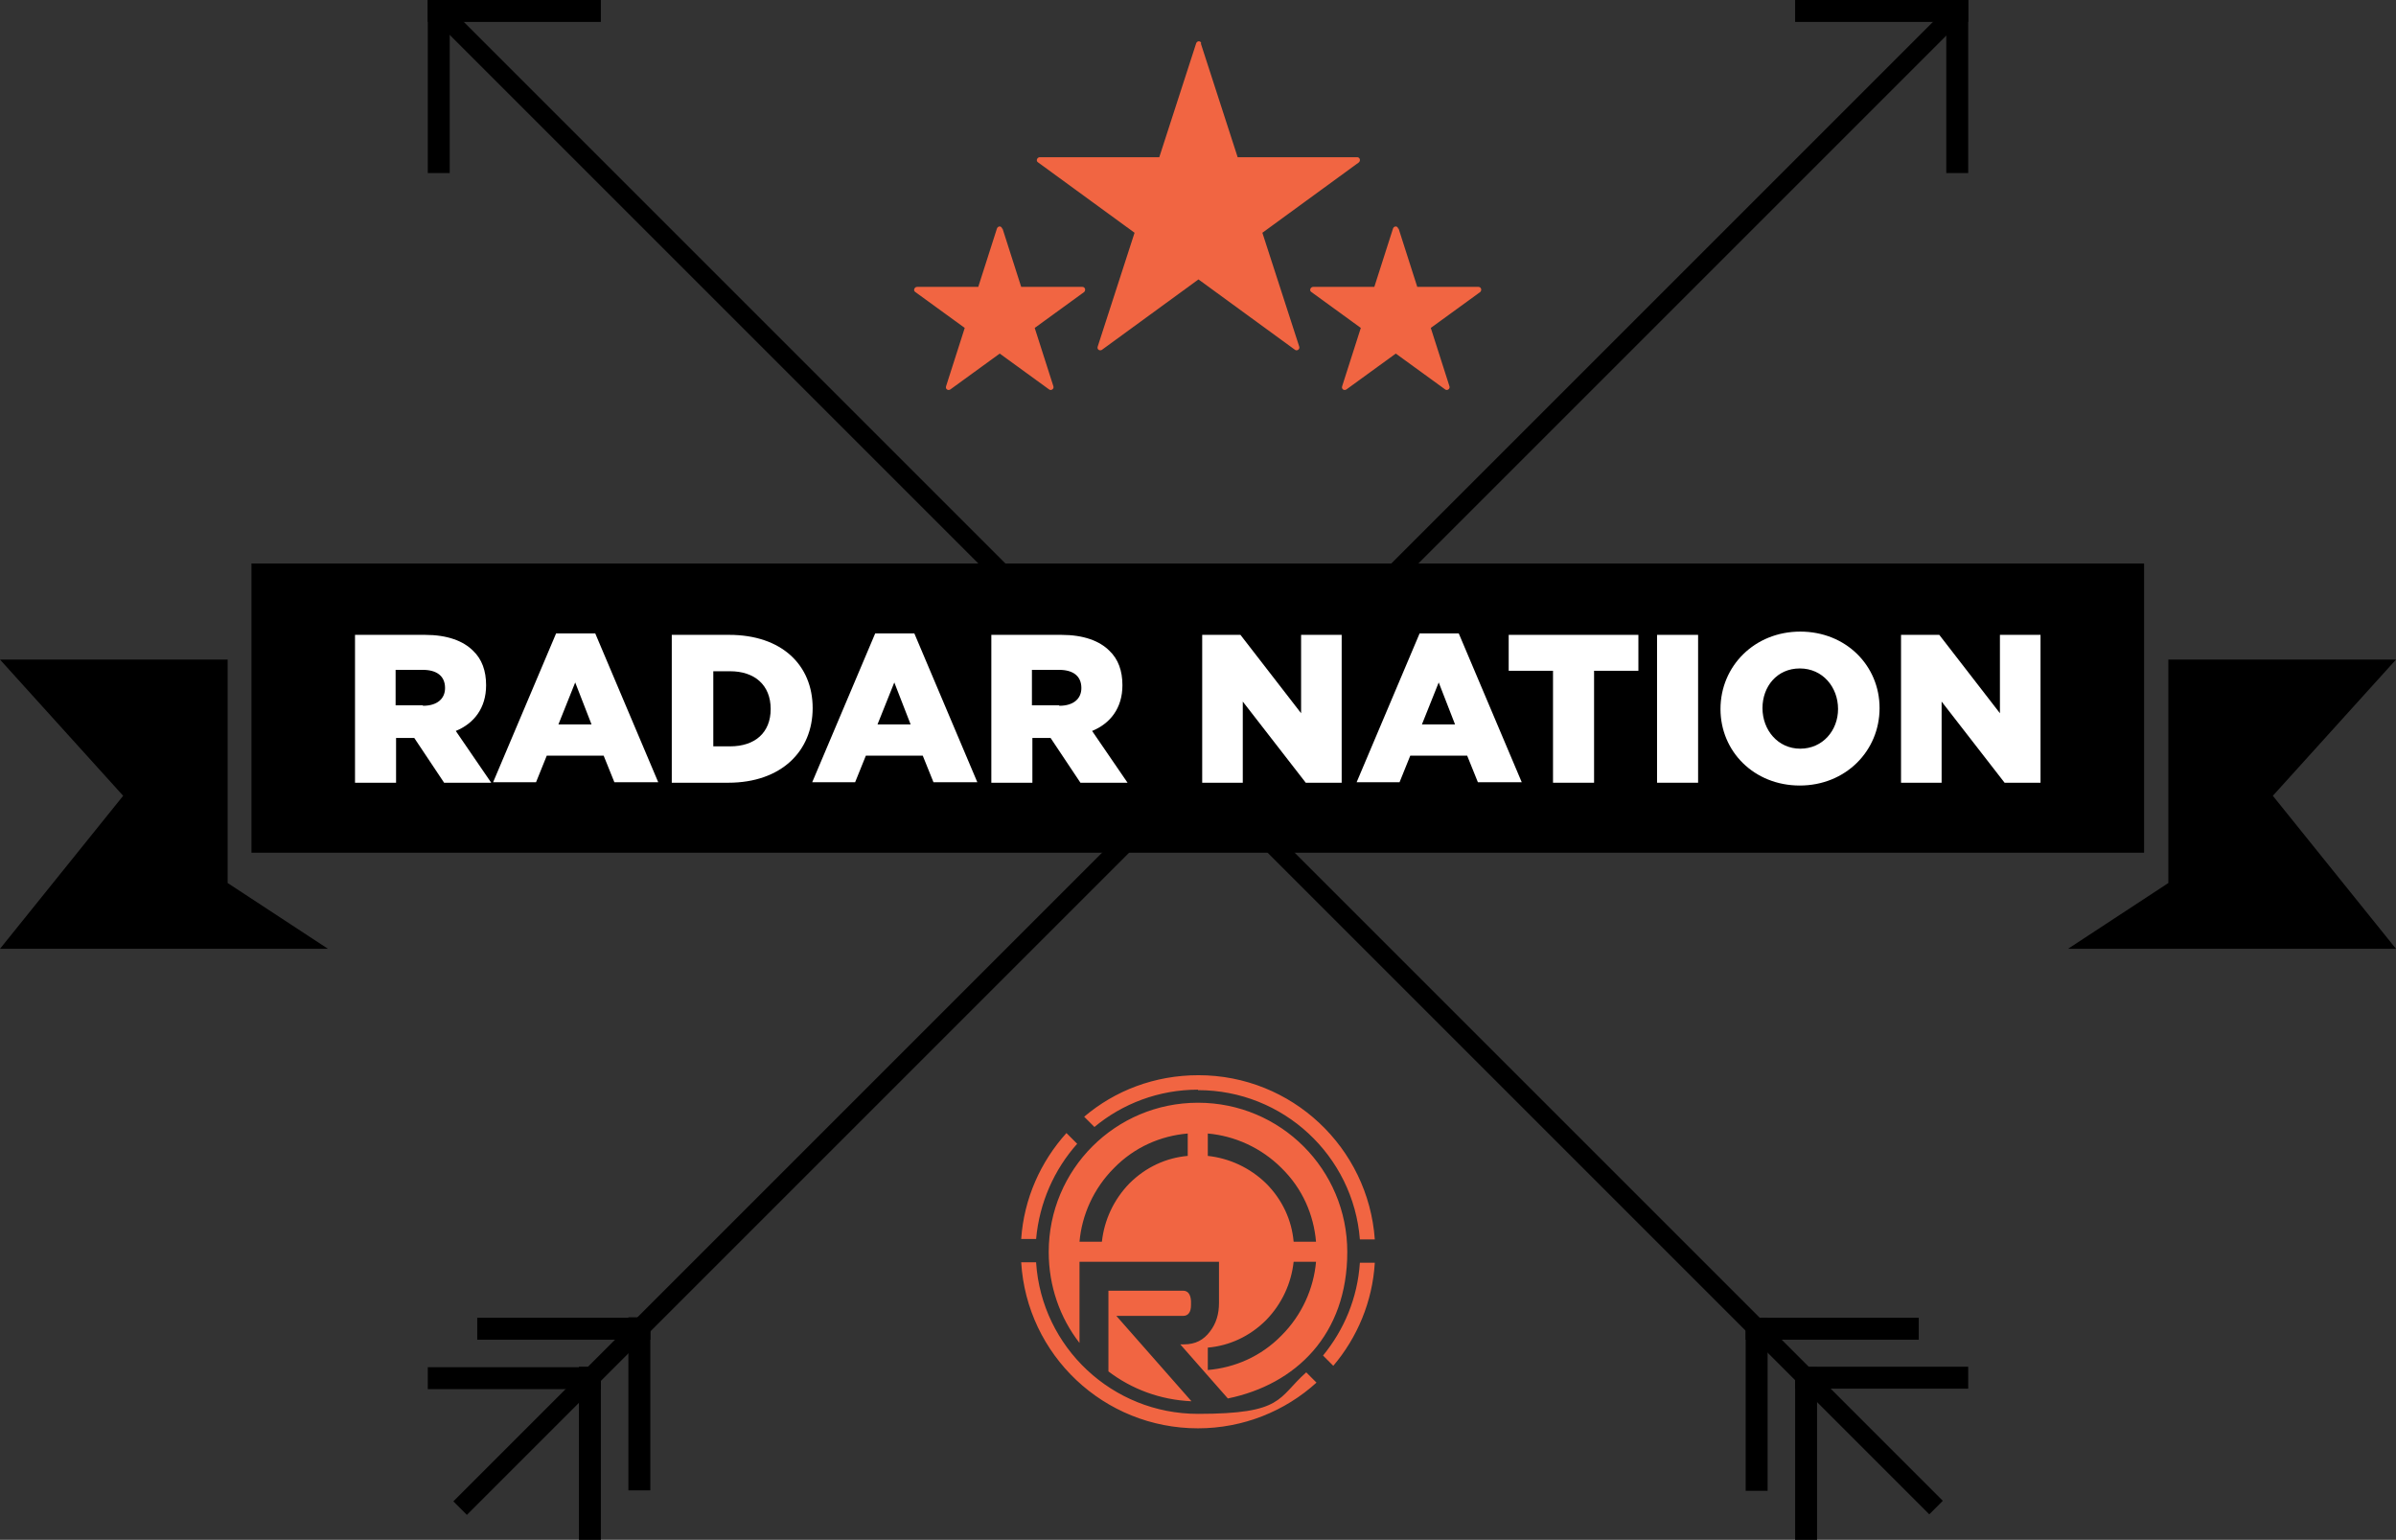 <?xml version="1.0" encoding="UTF-8"?>
<svg id="Layer_1" xmlns="http://www.w3.org/2000/svg" version="1.1" viewBox="0 0 513.6 330.1">
  <rect x="0" y="0" width="513.6" height="330.1" fill="#333333" stroke="none"/>
  <!-- Generator: Adobe Illustrator 29.2.1, SVG Export Plug-In . SVG Version: 2.1.0 Build 116)  -->
  <defs>
    <style>
      .st0, .st1 {
        fill-rule: evenodd;
      }

      .st0, .st2 {
        fill: #f16542;
      }

      .st3 {
        fill: #fff;
      }
    </style>
  </defs>
  <g>
    <g>
      <rect x="32.4" y="161.6" width="451.7" height="4.1" transform="translate(-40 230.5) rotate(-45)"/>
      <g>
        <rect x="400.9" y="-16.2" width="4.7" height="37.1" transform="translate(405.7 -400.9) rotate(90)"/>
        <rect x="417.1" width="4.7" height="37.1" transform="translate(839 37.1) rotate(180)"/>
      </g>
      <g>
        <rect x="107.9" y="276.9" width="4.7" height="37.1" transform="translate(405.7 185.2) rotate(90)"/>
        <rect x="124" y="293.1" width="4.7" height="37.1" transform="translate(252.8 623.2) rotate(180)"/>
      </g>
      <g>
        <rect x="118.5" y="266.3" width="4.7" height="37.1" transform="translate(405.7 164) rotate(90)"/>
        <rect x="134.6" y="282.5" width="4.7" height="37.1" transform="translate(274 602) rotate(180)"/>
      </g>
    </g>
    <g>
      <rect x="253.3" y="-62.3" width="4.1" height="451.7" transform="translate(-40.9 228.4) rotate(-45)"/>
      <g>
        <rect x="91.7" y="0" width="4.7" height="37.1"/>
        <rect x="107.9" y="-16.2" width="4.7" height="37.1" transform="translate(112.6 -107.9) rotate(90)"/>
      </g>
      <g>
        <rect x="384.8" y="293.1" width="4.7" height="37.1"/>
        <rect x="400.9" y="276.9" width="4.7" height="37.1" transform="translate(698.8 -107.9) rotate(90)"/>
      </g>
      <g>
        <rect x="374.2" y="282.5" width="4.7" height="37.1"/>
        <rect x="390.4" y="266.3" width="4.7" height="37.1" transform="translate(677.6 -107.9) rotate(90)"/>
      </g>
    </g>
  </g>
  <path class="st0" d="M230.9,245.2c-4.9,5.5-8.1,12.6-8.8,20.4h-3.2c.6-8.7,4.2-16.6,9.7-22.7l2.2,2.2ZM222.1,270.7c1.2,18.1,16.3,32.4,34.7,32.4s17-3.4,23.2-8.9l2.2,2.2c-6.7,6.1-15.7,9.8-25.4,9.8-20.2,0-36.7-15.7-37.9-35.6h3.2ZM283.6,290.6c4.5-5.5,7.4-12.3,7.9-19.9h3.2c-.5,8.4-3.8,16.1-8.9,22.1l-2.2-2.2ZM255.4,300.4c-6.7-.3-12.8-2.6-17.8-6.4v-17.3h16c1,0,1.6.7,1.7,2.2v.9c0,1.5-.6,2.3-1.7,2.3h-14.3l16.1,18.3ZM224.8,268.4c0-17.7,14.3-32,32-32s32,14.3,32,32-11,28.4-25.6,31.4l-10.2-11.6h.8c2.4,0,4.2-.9,5.6-2.8,1.3-1.7,1.9-3.7,1.9-6.1v-8.8s-29.9,0-29.9,0v17.4c-4.2-5.4-6.6-12.2-6.6-19.5M238.8,250.4c-4.4,4.4-6.9,10.1-7.4,15.8h4.8c.5-4.6,2.5-9,5.9-12.5,3.5-3.5,7.9-5.5,12.5-5.9v-4.8c-5.8.5-11.4,2.9-15.8,7.4M258.9,243v4.8c4.6.5,9,2.5,12.5,5.9,3.5,3.5,5.5,7.9,5.9,12.5h4.8c-.5-5.8-2.9-11.4-7.4-15.8-4.4-4.4-10.1-6.9-15.8-7.4M282.1,270.5h-4.8c-.5,4.6-2.5,9-5.9,12.5-3.5,3.5-7.9,5.5-12.5,5.9v4.8c5.8-.5,11.4-2.9,15.8-7.4,4.4-4.4,6.9-10.1,7.4-15.8M256.8,233.6c-8.4,0-16.2,3-22.2,8l-2.2-2.2c6.6-5.6,15.1-8.9,24.5-8.9,20,0,36.4,15.5,37.8,35.2h-3.2c-1.4-17.9-16.4-32-34.7-32"/>
  <g>
    <path class="st2" d="M257.4,9.3l7.9,24.4h25.6c.6,0,.8.7.4,1.1l-20.7,15.1,7.9,24.4c.2.6-.5,1-.9.7l-20.7-15.1-20.7,15.1c-.5.3-1.1-.1-.9-.7l7.9-24.4-20.7-15.1c-.5-.3-.2-1.1.4-1.1h25.6s7.9-24.4,7.9-24.4c.2-.6,1-.6,1.1,0Z"/>
    <path class="st2" d="M299.8,49l4,12.5h13.1c.6,0,.8.7.4,1.1l-10.6,7.7,4,12.5c.2.6-.5,1-.9.7l-10.6-7.7-10.6,7.7c-.5.3-1.1-.1-.9-.7l4-12.5-10.6-7.7c-.5-.3-.2-1.1.4-1.1h13.1s4-12.5,4-12.5c.2-.6,1-.6,1.1,0Z"/>
    <path class="st2" d="M214.9,49l4,12.5h13.1c.6,0,.8.7.4,1.1l-10.6,7.7,4,12.5c.2.6-.5,1-.9.7l-10.6-7.7-10.6,7.7c-.5.3-1.1-.1-.9-.7l4-12.5-10.6-7.7c-.5-.3-.2-1.1.4-1.1h13.1s4-12.5,4-12.5c.2-.6,1-.6,1.1,0Z"/>
  </g>
  <path class="st1" d="M513.6,203.4h-70.3l21.5-14.1v-47.9h48.8l-26.4,29.2,26.4,32.8ZM53.9,120.8h405.7v62H53.9v-62ZM0,203.4l26.4-32.8L0,141.4h48.8v47.9l21.5,14.1H0Z"/>
  <g>
    <path class="st3" d="M76.1,136.1h15c4.8,0,8.2,1.3,10.3,3.4,1.9,1.8,2.8,4.3,2.8,7.4h0c0,4.9-2.6,8.2-6.5,9.8l7.6,11.1h-10.1l-6.4-9.6h-3.9v9.6h-8.8v-31.7ZM90.7,151.3c3,0,4.7-1.5,4.7-3.8h0c0-2.6-1.8-3.9-4.8-3.9h-5.8v7.6h5.8Z"/>
    <path class="st3" d="M119.1,135.8h8.5l13.5,31.9h-9.4l-2.3-5.7h-12.2l-2.3,5.7h-9.2l13.5-31.9ZM126.8,155.3l-3.5-9-3.6,9h7.1Z"/>
    <path class="st3" d="M144.1,136.1h12.2c11.3,0,17.9,6.5,17.9,15.7h0c0,9.2-6.7,16-18.1,16h-12.1v-31.7ZM156.5,160c5.3,0,8.7-2.9,8.7-8h0c0-5.2-3.5-8.1-8.7-8.1h-3.6v16.1h3.6Z"/>
    <path class="st3" d="M187.5,135.8h8.5l13.5,31.9h-9.4l-2.3-5.7h-12.2l-2.3,5.7h-9.2l13.5-31.9ZM195.2,155.3l-3.5-9-3.6,9h7.1Z"/>
    <path class="st3" d="M212.5,136.1h15c4.8,0,8.2,1.3,10.3,3.4,1.9,1.8,2.8,4.3,2.8,7.4h0c0,4.9-2.6,8.2-6.5,9.8l7.6,11.1h-10.1l-6.4-9.6h-3.9v9.6h-8.8v-31.7ZM227.1,151.3c3,0,4.7-1.5,4.7-3.8h0c0-2.6-1.8-3.9-4.8-3.9h-5.8v7.6h5.8Z"/>
    <path class="st3" d="M257.7,136.1h8.2l13,16.8v-16.8h8.7v31.7h-7.7l-13.5-17.4v17.4h-8.7v-31.7Z"/>
    <path class="st3" d="M304.2,135.8h8.5l13.5,31.9h-9.4l-2.3-5.7h-12.2l-2.3,5.7h-9.2l13.5-31.9ZM311.9,155.3l-3.5-9-3.6,9h7.1Z"/>
    <path class="st3" d="M332.9,143.8h-9.5v-7.7h27.8v7.7h-9.5v24h-8.8v-24Z"/>
    <path class="st3" d="M355.2,136.1h8.8v31.7h-8.8v-31.7Z"/>
    <path class="st3" d="M368.8,152h0c0-9.2,7.3-16.6,17.1-16.6s17,7.3,17,16.4h0c0,9.2-7.3,16.6-17.1,16.6s-17-7.3-17-16.4ZM394,152h0c0-4.7-3.3-8.7-8.2-8.7s-8,3.9-8,8.5h0c0,4.7,3.3,8.7,8.1,8.7s8.1-3.9,8.1-8.5Z"/>
    <path class="st3" d="M407.5,136.1h8.2l13,16.8v-16.8h8.7v31.7h-7.7l-13.5-17.4v17.4h-8.7v-31.7Z"/>
  </g>
</svg>